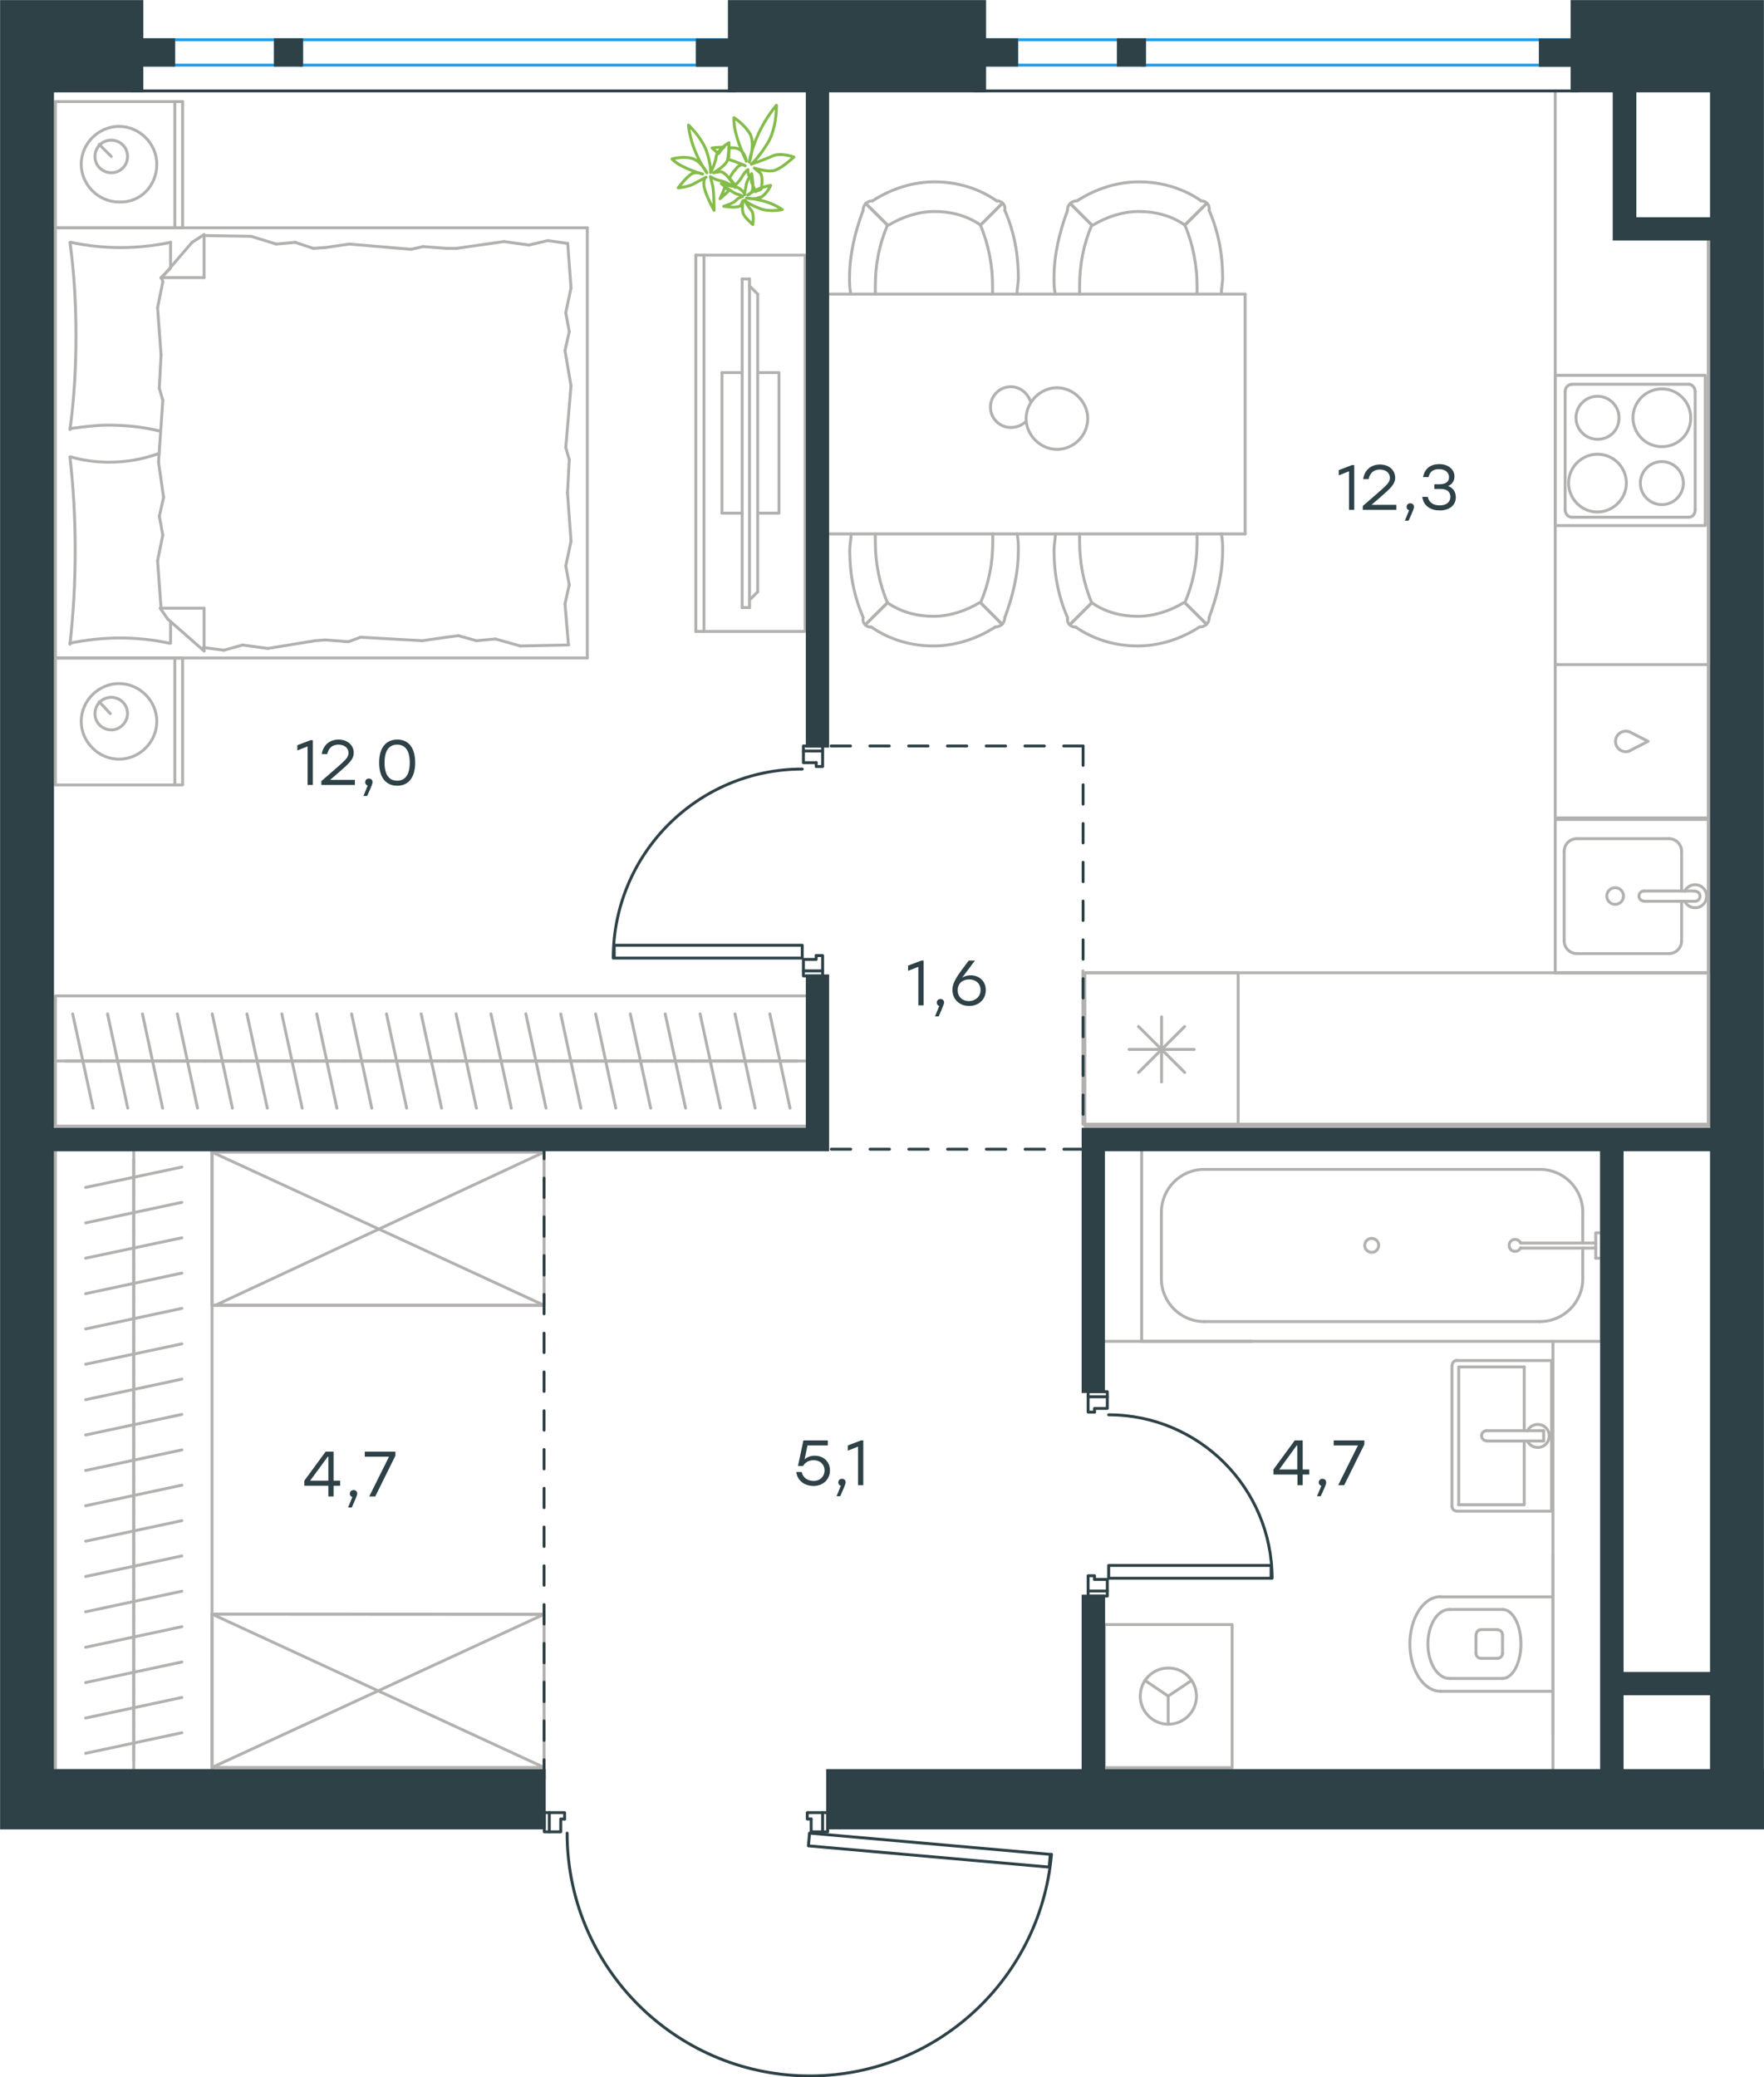<?xml version="1.0" encoding="utf-8"?>
<!-- Generator: Adobe Illustrator 26.5.0, SVG Export Plug-In . SVG Version: 6.00 Build 0)  -->
<svg version="1.1" id="Слой_1" xmlns="http://www.w3.org/2000/svg" xmlns:xlink="http://www.w3.org/1999/xlink" x="0px" y="0px"
	 viewBox="0 0 910.1 1071.5" style="enable-background:new 0 0 910.1 1071.5;" xml:space="preserve">
<style type="text/css">
	.st0{fill:none;stroke:#B2B1B0;stroke-width:1.5;stroke-linecap:round;stroke-linejoin:round;stroke-miterlimit:22.926;}
	.st1{fill:none;stroke:#2D4146;stroke-width:1.5;stroke-linecap:round;stroke-linejoin:round;stroke-miterlimit:22.926;}
	.st2{fill:none;stroke:#2D4146;stroke-width:1.5;stroke-linecap:round;stroke-linejoin:round;stroke-miterlimit:22.925;}
	.st3{fill:none;stroke:#1D9CEB;stroke-width:1.5;stroke-linecap:round;stroke-linejoin:round;stroke-miterlimit:22.926;}
	.st4{fill:none;stroke:#2D4146;stroke-width:1.5;stroke-linecap:round;stroke-linejoin:round;stroke-miterlimit:10;}
	.st5{fill-rule:evenodd;clip-rule:evenodd;fill:#2D4146;stroke:#2D4146;stroke-width:1.5;stroke-miterlimit:10;}
	.st6{enable-background:new    ;}
	.st7{fill:#2D4146;}
	
		.st8{fill:none;stroke:#2D4146;stroke-width:1.5;stroke-linecap:round;stroke-linejoin:round;stroke-miterlimit:22.926;stroke-dasharray:10;}
	.st9{fill:none;stroke:#84BC4A;stroke-width:1.5;stroke-linecap:round;stroke-linejoin:round;stroke-miterlimit:22.926;}
</style>
<line class="st0" x1="611.2" y1="553.2" x2="587.4" y2="529.5"/>
<line class="st0" x1="587.4" y1="553.2" x2="611.2" y2="529.5"/>
<line class="st0" x1="616.1" y1="541.3" x2="582.5" y2="541.3"/>
<line class="st0" x1="599.3" y1="558.1" x2="599.3" y2="524.5"/>
<rect x="559.7" y="501.8" class="st0" width="79.1" height="79"/>
<polyline class="st0" points="559.7,580.9 881.4,580.9 881.4,501.8 559.7,501.8 "/>
<line class="st0" x1="881.4" y1="580.9" x2="881.4" y2="501.8"/>
<polyline class="st0" points="558.7,500.8 558.7,579.9 880.4,579.9 "/>
<line class="st0" x1="881.4" y1="501.8" x2="881.4" y2="124.3"/>
<line class="st0" x1="802.4" y1="501.8" x2="881.4" y2="501.8"/>
<line class="st0" x1="881.4" y1="124.3" x2="881.4" y2="501.8"/>
<line class="st0" x1="867.6" y1="485.3" x2="867.6" y2="464.9"/>
<path class="st0" d="M833.3,466.5c2.4,0,4.3-1.9,4.3-4.3s-1.9-4.3-4.3-4.3c-2.4,0-4.3,1.9-4.3,4.3S831,466.5,833.3,466.5"/>
<path class="st0" d="M848.2,459.6c-1.5,0-2.6,1.2-2.6,2.6c0,1.5,1.2,2.6,2.6,2.6"/>
<line class="st0" x1="874.5" y1="464.9" x2="848.2" y2="464.9"/>
<path class="st0" d="M874.5,464.9c1.5,0,2.6-1.2,2.6-2.6c0-1.5-1.2-2.6-2.6-2.6"/>
<line class="st0" x1="874.5" y1="459.6" x2="848.2" y2="459.6"/>
<path class="st0" d="M869.2,464.9c1.2,2.5,4,3.8,6.7,3.2c2.7-0.6,4.6-3,4.6-5.8s-1.9-5.2-4.6-5.8c-2.7-0.6-5.5,0.7-6.7,3.2"/>
<path class="st0" d="M861,491.9c3.6,0,6.6-2.9,6.6-6.6"/>
<path class="st0" d="M867.6,439.2c0-3.6-2.9-6.6-6.6-6.6"/>
<path class="st0" d="M807,485.3c0,3.6,2.9,6.6,6.6,6.6"/>
<path class="st0" d="M813.6,432.6c-3.6,0-6.6,2.9-6.6,6.6"/>
<line class="st0" x1="861" y1="491.9" x2="813.6" y2="491.9"/>
<line class="st0" x1="807" y1="485.3" x2="807" y2="439.2"/>
<line class="st0" x1="813.6" y1="432.6" x2="861" y2="432.6"/>
<line class="st0" x1="867.6" y1="439.2" x2="867.6" y2="459.6"/>
<rect x="802.4" y="422.7" class="st0" width="79.1" height="79.1"/>
<g>
	<path class="st0" d="M840.9,377.6c-2.2-1-4.8-0.3-6.3,1.6s-1.5,4.6,0,6.5s4.1,2.6,6.3,1.6"/>
	<polyline class="st0" points="840.9,377.6 850.3,382.4 840.9,387.2 	"/>
	<rect x="802.4" y="342.8" class="st0" width="79.1" height="79.1"/>
</g>
<line class="st0" x1="411.4" y1="547.3" x2="393.4" y2="547.3"/>
<line class="st0" x1="397.2" y1="523" x2="407.6" y2="571.6"/>
<line class="st0" x1="393.4" y1="547.3" x2="375.4" y2="547.3"/>
<line class="st0" x1="379.2" y1="523" x2="389.6" y2="571.6"/>
<line class="st0" x1="375.4" y1="547.3" x2="357.4" y2="547.3"/>
<line class="st0" x1="361.2" y1="523" x2="371.7" y2="571.6"/>
<line class="st0" x1="357.4" y1="547.3" x2="339.4" y2="547.3"/>
<line class="st0" x1="343.2" y1="523" x2="353.7" y2="571.6"/>
<line class="st0" x1="339.4" y1="547.3" x2="321.5" y2="547.3"/>
<line class="st0" x1="325.2" y1="523" x2="335.7" y2="571.6"/>
<line class="st0" x1="321.5" y1="547.3" x2="303.5" y2="547.3"/>
<line class="st0" x1="307.3" y1="523" x2="317.7" y2="571.6"/>
<line class="st0" x1="303.5" y1="547.3" x2="285.5" y2="547.3"/>
<line class="st0" x1="289.3" y1="523" x2="299.7" y2="571.6"/>
<line class="st0" x1="285.5" y1="547.3" x2="267.5" y2="547.3"/>
<line class="st0" x1="271.3" y1="523" x2="281.7" y2="571.6"/>
<line class="st0" x1="267.5" y1="547.3" x2="249.6" y2="547.3"/>
<line class="st0" x1="253.3" y1="523" x2="263.8" y2="571.6"/>
<line class="st0" x1="249.6" y1="547.3" x2="231.6" y2="547.3"/>
<line class="st0" x1="235.3" y1="523" x2="245.8" y2="571.6"/>
<line class="st0" x1="231.6" y1="547.3" x2="213.6" y2="547.3"/>
<line class="st0" x1="217.3" y1="523" x2="227.8" y2="571.6"/>
<line class="st0" x1="213.6" y1="547.3" x2="195.6" y2="547.3"/>
<line class="st0" x1="199.4" y1="523" x2="209.8" y2="571.6"/>
<line class="st0" x1="195.6" y1="547.3" x2="177.6" y2="547.3"/>
<line class="st0" x1="181.4" y1="523" x2="191.8" y2="571.6"/>
<line class="st0" x1="177.6" y1="547.3" x2="159.6" y2="547.3"/>
<line class="st0" x1="163.4" y1="523" x2="173.8" y2="571.6"/>
<line class="st0" x1="159.6" y1="547.3" x2="141.6" y2="547.3"/>
<line class="st0" x1="145.4" y1="523" x2="155.9" y2="571.6"/>
<line class="st0" x1="416.5" y1="547.3" x2="28.6" y2="547.3"/>
<line class="st0" x1="141.6" y1="547.3" x2="123.7" y2="547.3"/>
<line class="st0" x1="127.4" y1="523" x2="137.9" y2="571.6"/>
<line class="st0" x1="123.7" y1="547.3" x2="105.7" y2="547.3"/>
<line class="st0" x1="109.5" y1="523" x2="119.9" y2="571.6"/>
<line class="st0" x1="105.7" y1="547.3" x2="87.7" y2="547.3"/>
<line class="st0" x1="91.5" y1="523" x2="101.9" y2="571.6"/>
<line class="st0" x1="87.7" y1="547.3" x2="69.7" y2="547.3"/>
<line class="st0" x1="73.5" y1="523" x2="83.9" y2="571.6"/>
<line class="st0" x1="69.7" y1="547.3" x2="51.7" y2="547.3"/>
<line class="st0" x1="55.5" y1="523" x2="65.9" y2="571.6"/>
<line class="st0" x1="51.7" y1="547.3" x2="33.7" y2="547.3"/>
<line class="st0" x1="37.5" y1="523" x2="48" y2="571.6"/>
<rect x="28.6" y="513.7" class="st0" width="387.9" height="67.2"/>
<polyline class="st0" points="109.4,673.3 280.7,673.3 280.7,594.3 109.4,594.3 "/>
<line class="st0" x1="280.7" y1="673.3" x2="280.7" y2="594.3"/>
<polyline class="st0" points="109.4,594.3 109.4,673.3 280.7,673.3 "/>
<polyline class="st0" points="109.4,832.6 280.7,832.7 280.7,911.7 109.4,911.7 "/>
<line class="st0" x1="280.7" y1="839.1" x2="280.7" y2="918.2"/>
<polyline class="st0" points="109.4,911.7 109.4,832.6 280.7,832.7 "/>
<line class="st0" x1="280.7" y1="594.3" x2="111.1" y2="673.3"/>
<line class="st0" x1="280.7" y1="673.3" x2="109.4" y2="594.3"/>
<line class="st0" x1="280.7" y1="832.7" x2="109.4" y2="911.7"/>
<line class="st0" x1="280.7" y1="911.7" x2="109.4" y2="832.6"/>
<line class="st0" x1="816.6" y1="625.3" x2="816.6" y2="641.2"/>
<path class="st0" d="M784.5,641.1c-0.6-1.3-2.1-2-3.5-1.7s-2.4,1.6-2.4,3c0,1.5,1,2.7,2.4,3s2.9-0.4,3.5-1.7"/>
<line class="st0" x1="823.3" y1="641.2" x2="784.5" y2="641.2"/>
<line class="st0" x1="823.3" y1="643.8" x2="784.5" y2="643.8"/>
<line class="st0" x1="823.3" y1="649" x2="826.2" y2="649"/>
<polyline class="st0" points="823.3,649 823.3,635.9 826.2,635.9 "/>
<path class="st0" d="M711.3,642.4c0-2-1.6-3.6-3.6-3.6s-3.6,1.6-3.6,3.6s1.6,3.6,3.6,3.6C709.6,646.1,711.3,644.4,711.3,642.4"/>
<path class="st0" d="M816.6,625.3c0-12.2-9.9-22.1-22.1-22.1"/>
<path class="st0" d="M794.5,681.7c12.2,0,22.1-9.9,22.1-22.1"/>
<path class="st0" d="M621.3,603.2c-12.2,0-22.1,9.9-22.1,22.1"/>
<path class="st0" d="M599.2,659.6c0,12.2,9.9,22.1,22.1,22.1"/>
<line class="st0" x1="816.6" y1="659.6" x2="816.6" y2="643.8"/>
<line class="st0" x1="794.5" y1="603.2" x2="621.3" y2="603.2"/>
<line class="st0" x1="599.2" y1="625.3" x2="599.2" y2="659.6"/>
<line class="st0" x1="621.3" y1="681.7" x2="794.5" y2="681.7"/>
<line class="st0" x1="826.2" y1="691.9" x2="826.2" y2="593.1"/>
<polyline class="st0" points="589,593.1 589,691.9 826.2,691.9 "/>
<line class="st0" x1="743.2" y1="823.7" x2="801.2" y2="823.7"/>
<path class="st0" d="M764.2,840.6c-1.5,0-2.6,1.2-2.6,2.6"/>
<path class="st0" d="M761.5,852.8c0,1.5,1.2,2.6,2.6,2.6"/>
<path class="st0" d="M775.2,843.3c0-1.5-1.2-2.6-2.6-2.6"/>
<path class="st0" d="M772.6,855.4c1.5,0,2.6-1.2,2.6-2.6"/>
<line class="st0" x1="772.6" y1="840.6" x2="764.2" y2="840.6"/>
<line class="st0" x1="761.5" y1="843.3" x2="761.5" y2="852.8"/>
<line class="st0" x1="764.2" y1="855.4" x2="772.6" y2="855.4"/>
<line class="st0" x1="775.2" y1="852.8" x2="775.2" y2="843.3"/>
<path class="st0" d="M775.2,865.8c5.2,0,9.5-8,9.5-17.8s-4.2-17.8-9.5-17.8"/>
<line class="st0" x1="747.8" y1="830.2" x2="775.2" y2="830.2"/>
<path class="st0" d="M747.8,830.2c-6.1,0-11.1,8-11.1,17.8s5,17.8,11.1,17.8"/>
<line class="st0" x1="747.8" y1="865.8" x2="775.2" y2="865.8"/>
<path class="st0" d="M743.2,823.6c-8.7,0-15.8,10.9-15.8,24.4s7.1,24.4,15.8,24.4"/>
<line class="st0" x1="743.2" y1="872.4" x2="801.2" y2="872.4"/>
<line class="st0" x1="801.2" y1="801.9" x2="801.2" y2="894.2"/>
<g>
	<polyline class="st0" points="614.8,866.8 602.7,874.9 590.7,866.8 	"/>
	<line class="st0" x1="602.7" y1="874.9" x2="602.7" y2="889.4"/>
	<path class="st0" d="M602.8,860.4c-8,0-14.5,6.5-14.5,14.5s6.5,14.5,14.5,14.5s14.5-6.5,14.5-14.5
		C617.2,866.9,610.8,860.4,602.8,860.4"/>
	<rect x="569.8" y="838" class="st0" width="65.9" height="73.8"/>
</g>
<line class="st0" x1="796.4" y1="738" x2="796.4" y2="743.3"/>
<line class="st0" x1="786.4" y1="738" x2="786.4" y2="705.1"/>
<polyline class="st0" points="786.4,743.3 786.4,776.2 752.6,776.2 "/>
<polyline class="st0" points="752.6,776.2 752.6,705.1 786.4,705.1 "/>
<path class="st0" d="M751.8,701.7c-1.5,0-2.6,1.2-2.6,2.6"/>
<path class="st0" d="M749.1,776.9c0,1.5,1.2,2.6,2.6,2.6"/>
<path class="st0" d="M767,738c-1.5,0-2.6,1.2-2.6,2.6c0,1.5,1.2,2.6,2.6,2.6"/>
<line class="st0" x1="796.4" y1="738" x2="767" y2="738"/>
<line class="st0" x1="796.4" y1="743.3" x2="767" y2="743.3"/>
<path class="st0" d="M788,743.3c1.2,2.5,4,3.8,6.7,3.2s4.6-3,4.6-5.8s-1.9-5.2-4.6-5.8c-2.7-0.6-5.5,0.7-6.7,3.2"/>
<line class="st0" x1="800.5" y1="701.8" x2="751.8" y2="701.8"/>
<line class="st0" x1="749.1" y1="704.4" x2="749.1" y2="776.9"/>
<polyline class="st0" points="751.8,779.5 800.5,779.5 800.5,701.8 "/>
<line class="st0" x1="801.2" y1="913.2" x2="801.2" y2="691.9"/>
<line class="st0" x1="645.7" y1="691.9" x2="569.4" y2="691.9"/>
<line class="st0" x1="69" y1="598.1" x2="69" y2="616.4"/>
<line class="st0" x1="44.2" y1="612.5" x2="93.8" y2="602"/>
<line class="st0" x1="69" y1="616.4" x2="69" y2="634.6"/>
<line class="st0" x1="44.2" y1="630.8" x2="93.8" y2="620.2"/>
<line class="st0" x1="69" y1="634.6" x2="69" y2="652.9"/>
<line class="st0" x1="44.2" y1="649" x2="93.8" y2="638.5"/>
<line class="st0" x1="69" y1="652.9" x2="69" y2="671.1"/>
<line class="st0" x1="44.2" y1="667.3" x2="93.8" y2="656.7"/>
<line class="st0" x1="69" y1="671.1" x2="69" y2="689.3"/>
<line class="st0" x1="44.2" y1="685.5" x2="93.8" y2="674.9"/>
<line class="st0" x1="69" y1="689.3" x2="69" y2="707.6"/>
<line class="st0" x1="44.2" y1="703.7" x2="93.8" y2="693.2"/>
<line class="st0" x1="69" y1="707.6" x2="69" y2="725.8"/>
<line class="st0" x1="44.2" y1="722" x2="93.8" y2="711.4"/>
<line class="st0" x1="69" y1="725.8" x2="69" y2="744.1"/>
<line class="st0" x1="44.2" y1="740.2" x2="93.8" y2="729.6"/>
<line class="st0" x1="69" y1="744.1" x2="69" y2="762.3"/>
<line class="st0" x1="44.2" y1="758.5" x2="93.8" y2="747.9"/>
<line class="st0" x1="69" y1="762.3" x2="69" y2="780.5"/>
<line class="st0" x1="44.2" y1="776.7" x2="93.8" y2="766.1"/>
<line class="st0" x1="69" y1="780.5" x2="69" y2="798.8"/>
<line class="st0" x1="44.2" y1="795" x2="93.8" y2="784.4"/>
<line class="st0" x1="69" y1="593.1" x2="69" y2="913.3"/>
<line class="st0" x1="69" y1="798.8" x2="69" y2="817"/>
<line class="st0" x1="44.2" y1="813.2" x2="93.8" y2="802.6"/>
<line class="st0" x1="69" y1="817" x2="69" y2="835.3"/>
<line class="st0" x1="44.2" y1="831.4" x2="93.8" y2="820.8"/>
<line class="st0" x1="69" y1="835.3" x2="69" y2="853.5"/>
<line class="st0" x1="44.2" y1="849.7" x2="93.8" y2="839.1"/>
<line class="st0" x1="69" y1="853.5" x2="69" y2="871.7"/>
<line class="st0" x1="44.2" y1="867.9" x2="93.8" y2="857.3"/>
<line class="st0" x1="69" y1="871.7" x2="69" y2="890"/>
<line class="st0" x1="44.2" y1="886.2" x2="93.8" y2="875.6"/>
<line class="st0" x1="69" y1="890" x2="69" y2="908.2"/>
<line class="st0" x1="44.2" y1="904.4" x2="93.8" y2="893.8"/>
<rect x="28.6" y="593.1" class="st0" width="80.8" height="320.2"/>
<g>
	<line class="st0" x1="28.6" y1="117.5" x2="28.6" y2="52.4"/>
	<line class="st0" x1="94.2" y1="52.4" x2="94.2" y2="117.5"/>
	<line class="st0" x1="94.2" y1="117.5" x2="28.6" y2="117.5"/>
	<line class="st0" x1="28.6" y1="52.4" x2="94.2" y2="52.4"/>
	<line class="st0" x1="57.4" y1="80.7" x2="51.2" y2="74.5"/>
	<line class="st0" x1="90.2" y1="52.4" x2="90.2" y2="117.5"/>
	<path class="st0" d="M80.9,84.7c0-10.6-8.9-19.5-19.5-19.5s-19.5,8.9-19.5,19.5s8.9,19.5,19.5,19.5C72.4,104.7,80.9,95.8,80.9,84.7
		z"/>
	<path class="st0" d="M65.8,80.7c0-4.9-4-8.4-8.4-8.4c-4.9,0-8.4,4-8.4,8.4c0,4.9,4,8.4,8.4,8.4C61.8,89.2,65.8,85.6,65.8,80.7z"/>
	<line class="st0" x1="28.6" y1="339.4" x2="28.6" y2="117.5"/>
	<line class="st0" x1="88" y1="320.6" x2="88" y2="331.8"/>
	<line class="st0" x1="83.1" y1="143.2" x2="105.3" y2="143.2"/>
	<line class="st0" x1="88" y1="138.3" x2="83.1" y2="143.2"/>
	<line class="st0" x1="303" y1="339.4" x2="28.6" y2="339.4"/>
	<line class="st0" x1="105.3" y1="121" x2="105.3" y2="143.2"/>
	<line class="st0" x1="28.6" y1="117.5" x2="303" y2="117.5"/>
	<line class="st0" x1="105.3" y1="335.8" x2="86.6" y2="319.4"/>
	<line class="st0" x1="86.6" y1="319.4" x2="82.6" y2="313.7"/>
	<line class="st0" x1="88" y1="125" x2="88" y2="137.9"/>
	<line class="st0" x1="83.1" y1="313.7" x2="105.3" y2="313.7"/>
	<line class="st0" x1="83.1" y1="143.6" x2="99.1" y2="125"/>
	<line class="st0" x1="99.1" y1="125" x2="105.3" y2="121"/>
	<line class="st0" x1="105.3" y1="335.8" x2="105.3" y2="313.7"/>
	<line class="st0" x1="293.7" y1="237.1" x2="292.8" y2="254.3"/>
	<line class="st0" x1="291.5" y1="180.8" x2="294.6" y2="199"/>
	<line class="st0" x1="291.9" y1="161.3" x2="293.7" y2="171.1"/>
	<line class="st0" x1="293.7" y1="171.1" x2="291.5" y2="180.8"/>
	<line class="st0" x1="291.9" y1="230.9" x2="293.7" y2="237.1"/>
	<line class="st0" x1="294.6" y1="199" x2="291.9" y2="230.9"/>
	<line class="st0" x1="292.9" y1="125.5" x2="294.6" y2="148.5"/>
	<line class="st0" x1="294.6" y1="148.5" x2="291.9" y2="161.3"/>
	<line class="st0" x1="291.5" y1="311.5" x2="293.3" y2="332.7"/>
	<line class="st0" x1="291.9" y1="292" x2="293.7" y2="301.7"/>
	<line class="st0" x1="293.7" y1="301.7" x2="291.5" y2="311.5"/>
	<line class="st0" x1="292.8" y1="254.3" x2="294.6" y2="279.1"/>
	<line class="st0" x1="294.6" y1="279.1" x2="291.9" y2="292"/>
	<line class="st0" x1="303" y1="339.4" x2="303" y2="117.5"/>
	<path class="st0" d="M36.1,235.7c1.8,15.9,2.7,31.9,2.7,48.3c0,15.9-0.9,32.3-2.7,48.3"/>
	<path class="st0" d="M82.1,233.9c-8.9,3.1-16.7,4.5-26,4.5c-6.7,0-13.3-0.9-19.5-2.7"/>
	<path class="st0" d="M36.1,331.8c8.4-1.8,17.3-2.7,25.7-2.7c8.9,0,17.3,0.9,25.7,2.7"/>
	<path class="st0" d="M36.1,221.1c6.7-0.9,13.3-1.8,19.5-1.8c9.3,0,18.2,0.9,27,3.1"/>
	<line class="st0" x1="161.6" y1="128.1" x2="167.8" y2="127.7"/>
	<line class="st0" x1="142.5" y1="125.9" x2="152.3" y2="125"/>
	<line class="st0" x1="152.3" y1="125" x2="161.6" y2="128.1"/>
	<line class="st0" x1="105.3" y1="121.5" x2="129.6" y2="121.9"/>
	<line class="st0" x1="129.6" y1="121.9" x2="142.5" y2="125.9"/>
	<line class="st0" x1="218.3" y1="127.2" x2="230.3" y2="128.1"/>
	<line class="st0" x1="167.8" y1="127.7" x2="180.2" y2="125.9"/>
	<line class="st0" x1="212.1" y1="128.6" x2="218.3" y2="127.2"/>
	<line class="st0" x1="180.2" y1="125.9" x2="212.1" y2="128.6"/>
	<line class="st0" x1="230.3" y1="128.1" x2="235.6" y2="128.1"/>
	<line class="st0" x1="272.9" y1="126.4" x2="282.6" y2="124.1"/>
	<line class="st0" x1="282.6" y1="124.1" x2="292.4" y2="125.5"/>
	<line class="st0" x1="235.6" y1="128.1" x2="260" y2="124.6"/>
	<line class="st0" x1="260" y1="124.6" x2="272.9" y2="126.4"/>
	<line class="st0" x1="236.5" y1="327.9" x2="230.3" y2="328.7"/>
	<line class="st0" x1="255.6" y1="329.6" x2="245.8" y2="330.5"/>
	<line class="st0" x1="245.8" y1="330.5" x2="236.5" y2="327.9"/>
	<line class="st0" x1="293.3" y1="332.7" x2="268.4" y2="333.2"/>
	<line class="st0" x1="268.4" y1="333.2" x2="255.6" y2="329.6"/>
	<line class="st0" x1="179.8" y1="331" x2="167.8" y2="330.1"/>
	<line class="st0" x1="230.3" y1="328.7" x2="217.9" y2="330.5"/>
	<line class="st0" x1="186" y1="328.7" x2="179.8" y2="331"/>
	<line class="st0" x1="217.9" y1="330.5" x2="186" y2="328.7"/>
	<line class="st0" x1="167.8" y1="330.1" x2="162.5" y2="330.5"/>
	<line class="st0" x1="105.7" y1="334.1" x2="104.8" y2="334.1"/>
	<line class="st0" x1="125.2" y1="332.7" x2="115.5" y2="335.4"/>
	<line class="st0" x1="115.5" y1="335.4" x2="105.7" y2="334.1"/>
	<line class="st0" x1="162.5" y1="330.5" x2="138.1" y2="334.5"/>
	<line class="st0" x1="138.1" y1="334.5" x2="125.2" y2="332.7"/>
	<path class="st0" d="M36.1,125c2.2,15.9,3.1,31.9,3.1,48.3c0,15.9-0.9,32.3-3.1,48.3"/>
	<path class="st0" d="M88,125c-8.4,1.8-17.3,2.7-25.7,2.7c-8.9,0-17.3-0.9-25.7-2.7"/>
	<line class="st0" x1="82.2" y1="200.3" x2="83.1" y2="183"/>
	<line class="st0" x1="84.4" y1="256.6" x2="81.8" y2="238.4"/>
	<line class="st0" x1="84" y1="276" x2="82.2" y2="266.3"/>
	<line class="st0" x1="82.2" y1="266.3" x2="84.4" y2="256.6"/>
	<line class="st0" x1="84" y1="206.5" x2="82.2" y2="200.3"/>
	<line class="st0" x1="81.8" y1="238.4" x2="84" y2="206.5"/>
	<line class="st0" x1="83.1" y1="313.7" x2="81.3" y2="289.3"/>
	<line class="st0" x1="81.3" y1="289.3" x2="84" y2="276"/>
	<line class="st0" x1="84" y1="145.4" x2="83.5" y2="143.2"/>
	<line class="st0" x1="83.1" y1="183" x2="81.3" y2="158.7"/>
	<line class="st0" x1="81.3" y1="158.7" x2="84" y2="145.4"/>
	<line class="st0" x1="28.6" y1="404.9" x2="28.6" y2="339.4"/>
	<line class="st0" x1="94.2" y1="339.4" x2="94.2" y2="404.9"/>
	<line class="st0" x1="93.7" y1="404.9" x2="28.6" y2="404.9"/>
	<line class="st0" x1="28.6" y1="339.4" x2="93.7" y2="339.4"/>
	<line class="st0" x1="56.9" y1="368.1" x2="51.2" y2="362"/>
	<line class="st0" x1="90.2" y1="339.4" x2="90.2" y2="404.9"/>
	<path class="st0" d="M80.9,372.1c0-10.6-8.9-19.5-19.5-19.5s-19.5,8.9-19.5,19.5s8.9,19.5,19.5,19.5S80.9,382.8,80.9,372.1z"/>
	<path class="st0" d="M65.8,368.1c0-4.9-4-8.4-8.4-8.4c-4.9,0-8.4,4-8.4,8.4c0,4.9,4,8.4,8.4,8.4C61.8,376.6,65.8,372.6,65.8,368.1z
		"/>
</g>
<g>
	<g>
		<line class="st0" x1="363.2" y1="131.6" x2="363.2" y2="325.7"/>
		<polyline class="st0" points="359,325.7 415.4,325.7 415.4,131.6 359,131.6 		"/>
		<line class="st0" x1="359" y1="131.6" x2="359" y2="325.7"/>
	</g>
	<g>
		<polyline class="st0" points="390.9,264.7 401.9,264.7 401.9,192.2 390.9,192.2 		"/>
		<line class="st0" x1="382.9" y1="192.2" x2="372.5" y2="192.2"/>
		<line class="st0" x1="372.5" y1="192.2" x2="372.5" y2="264.7"/>
		<line class="st0" x1="372.5" y1="264.7" x2="382.9" y2="264.7"/>
		<line class="st0" x1="382.9" y1="143.9" x2="386.7" y2="143.9"/>
		<line class="st0" x1="390.9" y1="305.3" x2="386.7" y2="309.5"/>
		<line class="st0" x1="386.7" y1="147.5" x2="390.9" y2="151.7"/>
		<line class="st0" x1="386.7" y1="313.4" x2="386.7" y2="143.9"/>
		<line class="st0" x1="382.9" y1="143.9" x2="382.9" y2="313.4"/>
		<line class="st0" x1="382.9" y1="313.4" x2="386.7" y2="313.4"/>
		<line class="st0" x1="390.9" y1="151.7" x2="390.9" y2="305.3"/>
	</g>
</g>
<g>
	<line class="st0" x1="426.8" y1="151.7" x2="642.4" y2="151.7"/>
	<line class="st0" x1="642.4" y1="275.4" x2="426.8" y2="275.4"/>
	<g>
		<line class="st0" x1="642.4" y1="151.7" x2="642.4" y2="275.4"/>
		<line class="st0" x1="426.8" y1="275.4" x2="426.8" y2="151.7"/>
		<path class="st0" d="M561.2,215.9c0-8.6-7.4-15.9-15.9-15.9s-15.9,7.4-15.9,15.9c0,8.6,7.4,15.9,15.9,15.9
			C554.2,231.8,561.2,224.4,561.2,215.9z"/>
		<path class="st0" d="M529.3,217.4c-1.9,1.9-4.7,3.1-7.8,3.1c-5.8,0-10.5-4.7-10.5-10.5s4.7-10.5,10.5-10.5c4.7,0,8.5,3.1,10.1,7.4
			"/>
	</g>
	<g>
		<path class="st0" d="M563.3,310.9c7,4.9,15.3,7,23.7,7s16.7-2.8,23.7-7"/>
		<path class="st0" d="M544.5,275.4c0,2.8-0.7,5.6-0.7,8.4c0,11.8,2.1,23.7,7,34.8"/>
		<path class="st0" d="M623.8,318.6c4.2-11.1,7-23,7-34.8c0-2.8,0-5.6-0.7-8.4"/>
		<path class="st0" d="M557,275.4c0,1.4,0,2.8,0,4.2c0,10.5,2.1,21.6,6.3,31.4"/>
		<path class="st0" d="M611.3,310.9c4.2-9.8,6.3-20.2,6.3-31.4c0-1.4,0-2.8,0-4.2"/>
		<path class="st0" d="M554.9,323.4c9,6.3,20.2,9.8,32,9.8c11.1,0,22.3-3.5,32-9.8"/>
		<line class="st0" x1="563.3" y1="310.9" x2="552.2" y2="322"/>
		<line class="st0" x1="611.3" y1="310.9" x2="622.5" y2="322"/>
		<line class="st0" x1="563.3" y1="310.9" x2="552.2" y2="322"/>
		<line class="st0" x1="611.3" y1="310.9" x2="622.5" y2="322"/>
		<path class="st0" d="M619,323.4c2.8,0,4.9-2.1,4.9-4.9"/>
		<path class="st0" d="M550.8,318.6c-0.5,2.8,1.4,4.9,4.2,4.9"/>
		<path class="st0" d="M457.9,310.9c7,4.9,15.3,7,23.7,7c8.4,0,16.7-2.8,23.7-7"/>
		<path class="st0" d="M439.1,275.4c0,2.8-0.7,5.6-0.7,8.4c0,11.8,2.1,23.7,7,34.8"/>
		<path class="st0" d="M518.4,318.6c4.2-11.1,7-23,7-34.8c0-2.8,0-5.6-0.7-8.4"/>
		<path class="st0" d="M451.6,275.4c0,1.4,0,2.8,0,4.2c0,10.5,2.1,21.6,6.3,31.4"/>
		<path class="st0" d="M505.9,310.9c4.2-9.8,6.3-20.2,6.3-31.4c0-1.4,0-2.8,0-4.2"/>
		<path class="st0" d="M449.5,323.4c9,6.3,20.2,9.8,32,9.8c11.1,0,22.3-3.5,32-9.8"/>
		<line class="st0" x1="457.9" y1="310.9" x2="446.7" y2="322"/>
		<line class="st0" x1="505.9" y1="310.9" x2="517" y2="322"/>
		<line class="st0" x1="457.9" y1="310.9" x2="446.7" y2="322"/>
		<line class="st0" x1="505.9" y1="310.9" x2="517" y2="322"/>
		<path class="st0" d="M513.5,323.4c2.8,0,4.9-2.1,4.9-4.9"/>
		<path class="st0" d="M445.3,318.6c-0.5,2.8,1.4,4.9,4.2,4.9"/>
	</g>
	<g>
		<path class="st0" d="M505.9,116.1c-7-4.9-15.3-7-23.7-7c-8.4,0-16.7,2.8-23.7,7"/>
		<path class="st0" d="M524.7,151.7c0-2.8,0.7-5.6,0.7-8.4c0-11.8-2.1-23.7-7-34.8"/>
		<path class="st0" d="M445.3,108.5c-4.2,11.1-7,23-7,34.8c0,2.8,0,5.6,0.7,8.4"/>
		<path class="st0" d="M512.1,151.7c0-1.4,0-2.8,0-4.2c0-10.5-2.1-21.6-6.3-31.4"/>
		<path class="st0" d="M457.9,116.1c-4.2,9.8-6.3,20.2-6.3,31.4c0,1.4,0,2.8,0,4.2"/>
		<path class="st0" d="M514.2,103.6c-9-6.3-20.2-9.8-32-9.8c-11.1,0-22.3,3.5-32,9.8"/>
		<line class="st0" x1="505.9" y1="116.1" x2="517" y2="105"/>
		<line class="st0" x1="457.9" y1="116.1" x2="446.7" y2="105"/>
		<line class="st0" x1="505.9" y1="116.1" x2="517" y2="105"/>
		<line class="st0" x1="457.9" y1="116.1" x2="446.7" y2="105"/>
		<path class="st0" d="M450.2,103.6c-2.8,0-4.9,2.1-4.9,4.9"/>
		<path class="st0" d="M518.4,108.5c0.5-2.8-1.4-4.9-4.2-4.9"/>
		<path class="st0" d="M611.3,116.1c-7-4.9-15.3-7-23.7-7s-16.7,2.8-23.7,7"/>
		<path class="st0" d="M630.1,151.7c0-2.8,0.7-5.6,0.7-8.4c0-11.8-2.1-23.7-7-34.8"/>
		<path class="st0" d="M550.8,108.5c-4.2,11.1-7,23-7,34.8c0,2.8,0,5.6,0.7,8.4"/>
		<path class="st0" d="M617.6,151.7c0-1.4,0-2.8,0-4.2c0-10.5-2.1-21.6-6.3-31.4"/>
		<path class="st0" d="M563.3,116.1c-4.2,9.8-6.3,20.2-6.3,31.4c0,1.4,0,2.8,0,4.2"/>
		<path class="st0" d="M619.7,103.6c-9-6.3-20.2-9.8-32-9.8c-11.1,0-22.3,3.5-32,9.8"/>
		<line class="st0" x1="611.3" y1="116.1" x2="622.5" y2="105"/>
		<line class="st0" x1="563.3" y1="116.1" x2="552.2" y2="105"/>
		<line class="st0" x1="611.3" y1="116.1" x2="622.5" y2="105"/>
		<line class="st0" x1="563.3" y1="116.1" x2="552.2" y2="105"/>
		<path class="st0" d="M555.6,103.6c-2.8,0-4.9,2.1-4.9,4.9"/>
		<path class="st0" d="M623.8,108.5c0.5-2.8-1.4-4.9-4.2-4.9"/>
	</g>
</g>
<g>
	<path class="st0" d="M835.3,215.5c0-6.1-5-11.1-11.1-11.1s-11.1,5-11.1,11.1s5,11.1,11.1,11.1C830.4,226.6,835.3,222,835.3,215.5z"
		/>
	<path class="st0" d="M839.1,249.2c0-8-6.5-14.9-14.9-14.9c-8,0-14.9,6.5-14.9,14.9c0,8,6.5,14.9,14.9,14.9
		C832.3,264.1,839.1,257.2,839.1,249.2z"/>
	<path class="st0" d="M868.5,249.2c0-6.1-5-11.1-11.1-11.1s-11.1,5-11.1,11.1s5,11.1,11.1,11.1S868.5,255.3,868.5,249.2z"/>
	<path class="st0" d="M872.3,215.5c0-8-6.5-14.9-14.9-14.9c-8,0-14.9,6.5-14.9,14.9c0,8,6.5,14.9,14.9,14.9S872.3,223.9,872.3,215.5
		z"/>
	<line class="st0" x1="807.5" y1="263" x2="807.5" y2="202.1"/>
	<line class="st0" x1="871.2" y1="266.8" x2="810.9" y2="266.8"/>
	<line class="st0" x1="874.6" y1="202.1" x2="874.6" y2="263"/>
	<line class="st0" x1="810.9" y1="198.2" x2="871.2" y2="198.2"/>
	<path class="st0" d="M874.6,263L874.6,263c0,2.3-1.5,3.8-3.4,3.8"/>
	<path class="st0" d="M807.5,202.1L807.5,202.1c0-2.3,1.5-3.8,3.4-3.8"/>
	<path class="st0" d="M810.9,266.8L810.9,266.8c-1.9,0-3.4-1.9-3.4-3.8"/>
	<path class="st0" d="M871.2,198.2L871.2,198.2c1.9,0,3.4,1.9,3.4,3.8"/>
	<rect x="802.4" y="193.6" class="st0" width="77.4" height="77.5"/>
</g>
<line class="st0" x1="802.4" y1="342.8" x2="802.4" y2="46.9"/>
<rect x="424.4" y="935" class="st1" width="2.6" height="9.9"/>
<rect x="280.8" y="935" class="st1" width="2.6" height="9.9"/>
<path class="st1" d="M292.6,945.6c0,67,52.8,122.1,119.7,125.1c67,2.9,124.3-47.4,130.2-114.2"/>
<rect x="476.3" y="892" transform="matrix(8.789229e-02 -0.996 0.996 8.789229e-02 -513.212 1348.137)" class="st2" width="6.6" height="124.7"/>
<polyline class="st1" points="283.4,935 291.3,935 291.3,938.3 "/>
<polyline class="st1" points="291.3,938.3 289.3,938.3 289.3,944.9 283.4,944.9 "/>
<polyline class="st1" points="424.4,944.9 418.5,944.9 418.5,938.3 "/>
<polyline class="st1" points="418.5,938.3 416.5,938.3 416.5,935 424.4,935 "/>
<rect x="561.4" y="820.7" class="st1" width="9.9" height="2.6"/>
<rect x="561.4" y="717.9" class="st1" width="9.9" height="2.6"/>
<path class="st1" d="M656.3,814.1c0-46.6-37.8-84.3-84.3-84.3"/>
<rect x="572" y="807.5" class="st1" width="83.8" height="6.6"/>
<polyline class="st1" points="564.7,728.4 564.7,726.5 571.3,726.5 571.3,720.5 "/>
<polyline class="st1" points="561.4,720.5 561.4,728.4 564.7,728.4 "/>
<polyline class="st1" points="564.7,814.7 564.7,812.8 561.4,812.8 561.4,820.7 "/>
<polyline class="st1" points="571.3,820.7 571.3,814.7 564.7,814.7 "/>
<rect x="414.5" y="384.8" class="st1" width="9.9" height="2.6"/>
<rect x="414.5" y="500.8" class="st1" width="9.9" height="2.6"/>
<path class="st1" d="M413.9,396.7c-53.9,0-97.5,43.7-97.5,97.5"/>
<rect x="316.9" y="487.6" class="st1" width="97" height="6.6"/>
<polyline class="st1" points="421.1,393.4 421.1,395.4 424.4,395.4 424.4,387.5 "/>
<polyline class="st1" points="414.5,387.5 414.5,393.4 421.1,393.4 "/>
<polyline class="st1" points="421.1,492.9 421.1,494.9 414.5,494.9 414.5,500.8 "/>
<polyline class="st1" points="424.4,500.8 424.4,492.9 421.1,492.9 "/>
<rect x="507.2" y="20.5" class="st3" width="17.4" height="13.1"/>
<rect x="577" y="20.5" class="st3" width="13.5" height="13.1"/>
<rect x="794.7" y="20.5" class="st3" width="17.1" height="13.1"/>
<line class="st3" x1="794.7" y1="20.5" x2="590.5" y2="20.5"/>
<line class="st3" x1="794.7" y1="33.6" x2="589.2" y2="33.6"/>
<line class="st3" x1="577" y1="20.5" x2="524.6" y2="20.5"/>
<line class="st3" x1="524.6" y1="33.6" x2="577" y2="33.6"/>
<line class="st4" x1="814.2" y1="46.9" x2="502.7" y2="46.9"/>
<rect x="72.2" y="20.5" class="st3" width="17.4" height="13.1"/>
<rect x="142.1" y="20.5" class="st3" width="13.5" height="13.1"/>
<rect x="359.8" y="20.5" class="st3" width="17.2" height="13.1"/>
<line class="st3" x1="359.8" y1="20.5" x2="155.6" y2="20.5"/>
<line class="st3" x1="359.8" y1="33.6" x2="154.2" y2="33.6"/>
<line class="st3" x1="142.1" y1="20.5" x2="89.6" y2="20.5"/>
<line class="st3" x1="89.6" y1="33.6" x2="142.1" y2="33.6"/>
<line class="st4" x1="379.2" y1="46.9" x2="67.8" y2="46.9"/>
<polygon class="st5" points="569.4,823.3 561.4,823.3 558.8,823.3 558.8,913.2 561.4,913.2 569.4,913.2 "/>
<path class="st5" d="M376.3,46.9h40.2v338H427v-338h81V33.6h16.5V20.5H508V7.3V0.8H397.5h-21.2v6.6v13.2h-16.5v13.1h16.5V46.9z
	 M507.2,20.5L507.2,20.5H377l0,0H507.2z"/>
<rect x="577" y="20.5" class="st5" width="13.5" height="13.1"/>
<rect x="142.1" y="20.5" class="st5" width="13.5" height="13.1"/>
<g class="st6">
	<path class="st7" d="M428.2,758.5c0,4.7-3.7,8-8.4,8c-4.4,0-8.3-2.4-9-7.2h2.8c0.7,3,3.1,4.6,6.2,4.6c3.3,0,5.6-2.3,5.6-5.4
		c0-3.2-2.4-5.3-5.6-5.3c-2.6,0-4.4,1.2-5.5,3h-2.6l2.8-13.2h12.6v2.6h-10.5l-1.5,7.2c1.3-1.2,3-1.9,5.3-1.9
		C424.7,750.9,428.2,753.8,428.2,758.5z"/>
	<path class="st7" d="M433.5,771.8h-1.9l2.2-5.4c-0.8-0.2-1.3-0.9-1.3-1.7c0-1.1,0.8-1.9,1.9-1.9c0.8,0,1.9,0.4,1.9,1.9
		C436.2,765.3,436.1,766,433.5,771.8z"/>
	<path class="st7" d="M445.4,743v23.1h-2.7v-19.9l-5.3,2.1v-2.7l6.8-2.6H445.4z"/>
</g>
<g class="st6">
	<path class="st7" d="M698.7,239.9V263H696v-19.9l-5.3,2.1v-2.7l6.8-2.6H698.7z"/>
	<path class="st7" d="M720.4,263h-17.3v-2l6.7-5.8c5.6-4.9,7.3-6.3,7.3-8.7c0-2.5-2-4.3-5.2-4.3c-3.3,0-5.1,1.9-5.8,4.9h-2.8
		c0.7-4.6,4-7.5,8.7-7.5c4.7,0,7.8,3,7.8,6.8c0,3.4-2.4,5.5-7.8,10.2l-4.4,3.8h12.8V263z"/>
	<path class="st7" d="M726.7,268.6h-1.9l2.2-5.4c-0.8-0.2-1.3-0.9-1.3-1.7c0-1.1,0.8-1.9,1.9-1.9c0.8,0,1.9,0.4,1.9,1.9
		C729.5,262.1,729.4,262.8,726.7,268.6z"/>
	<path class="st7" d="M751.1,256.5c0,4.2-3.4,6.8-8.3,6.8c-4.5,0-8.4-2.2-9-7h2.8c0.7,3.1,3.2,4.4,6.2,4.4c3.4,0,5.5-1.7,5.5-4.4
		c0-2.3-1.4-4.1-5.1-4.1H740v-2.4h2.4c3.5,0,5.2-1.3,5.2-3.6c0-2.6-2.1-4.2-5.1-4.2c-2.8,0-4.7,1-5.5,4.1h-2.8
		c0.9-4.7,4.2-6.7,8.4-6.7c4.4,0,7.8,2.6,7.8,6.4c0,2.2-1.2,4.1-3.3,4.9C749.6,251.6,751.1,253.7,751.1,256.5z"/>
</g>
<g class="st6">
	<path class="st7" d="M161.4,381.8v23.1h-2.7V385l-5.3,2.1v-2.7l6.8-2.6H161.4z"/>
	<path class="st7" d="M183.1,404.9h-17.3v-2l6.7-5.8c5.6-4.9,7.3-6.3,7.3-8.7c0-2.5-2-4.3-5.2-4.3c-3.3,0-5.1,1.9-5.8,4.9H166
		c0.7-4.6,4-7.5,8.7-7.5c4.7,0,7.8,3,7.8,6.8c0,3.4-2.4,5.5-7.8,10.2l-4.4,3.8h12.8V404.9z"/>
	<path class="st7" d="M189.4,410.6h-1.9l2.2-5.4c-0.8-0.2-1.3-0.9-1.3-1.7c0-1.1,0.8-1.9,1.9-1.9c0.8,0,1.9,0.4,1.9,1.9
		C192.2,404,192.1,404.8,189.4,410.6z"/>
	<path class="st7" d="M214.2,393.4c0,7.6-3.4,11.9-9.3,11.9c-5.8,0-9.3-4.3-9.3-11.9s3.5-11.9,9.3-11.9
		C210.8,381.4,214.2,385.8,214.2,393.4z M211.4,393.4c0-6.6-2.6-9.3-6.5-9.3s-6.5,2.7-6.5,9.3s2.6,9.3,6.5,9.3
		S211.4,400,211.4,393.4z"/>
</g>
<g class="st6">
	<path class="st7" d="M476.5,495.5v23.1h-2.7v-19.9l-5.3,2.1v-2.7l6.8-2.6H476.5z"/>
	<path class="st7" d="M484.3,524.3h-1.9l2.2-5.4c-0.8-0.2-1.3-0.9-1.3-1.7c0-1.1,0.8-1.9,1.9-1.9c0.8,0,1.9,0.4,1.9,1.9
		C487,517.7,486.9,518.4,484.3,524.3z"/>
	<path class="st7" d="M508.6,510.7c0,5-3.8,8.2-8.6,8.2c-4.7,0-8.6-3.1-8.6-8.3c0-4,2.4-7.2,8.4-15.1h3.2l-6.6,8.8
		c1.2-0.7,2.6-1.2,4.3-1.2C504.8,503,508.6,505.8,508.6,510.7z M505.9,510.7c0-3.5-2.6-5.5-5.9-5.5c-3.4,0-5.9,2.1-5.9,5.6
		s2.6,5.6,5.8,5.6C503.3,516.3,505.9,514.1,505.9,510.7z"/>
</g>
<g class="st6">
	<path class="st7" d="M675.5,760.6h-3.4v5.5h-2.7v-5.5h-12.4V758l11-15h4.1v15h3.4V760.6z M669.3,758v-12.4H669L660,758L669.3,758z"
		/>
	<path class="st7" d="M681.4,771.8h-1.9l2.2-5.4c-0.8-0.2-1.3-0.9-1.3-1.7c0-1.1,0.8-1.9,1.9-1.9c0.8,0,1.9,0.4,1.9,1.9
		C684.2,765.3,684.1,766,681.4,771.8z"/>
	<path class="st7" d="M703.9,743v2.1l-10.4,21h-3.1l10.2-20.5h-12.5V743H703.9z"/>
</g>
<g class="st6">
	<path class="st7" d="M175.5,766.4h-3.4v5.5h-2.7v-5.5H157v-2.6l11-15h4.1v15h3.4V766.4z M169.4,763.8v-12.4h-0.3l-9.1,12.4
		L169.4,763.8z"/>
	<path class="st7" d="M181.5,777.6h-1.9l2.2-5.4c-0.8-0.2-1.3-0.9-1.3-1.7c0-1.1,0.8-1.9,1.9-1.9c0.8,0,1.9,0.4,1.9,1.9
		C184.2,771.1,184.1,771.8,181.5,777.6z"/>
	<path class="st7" d="M204,748.8v2.1l-10.4,21h-3.1l10.2-20.5h-12.5v-2.6H204z"/>
</g>
<polygon class="st5" points="416.5,503.4 416.5,582.5 27.1,582.5 27.1,392.8 27.1,46.9 73.2,46.9 73.2,33.6 89.6,33.6 89.6,20.5 
	73.2,20.5 73.2,7.4 73.2,0.8 0.8,0.8 0.8,46.9 0.8,392.8 0.8,582.5 0.8,593.1 0.8,632.6 0.8,643.2 0.8,913.3 0.8,942.9 280.8,942.9 
	280.8,942.3 280.8,939.6 280.8,913.3 79.8,913.3 27.1,913.3 27.1,593.1 427,593.1 427,582.5 427,503.4 "/>
<path class="st5" d="M909.3,913.3v-39.5v-10.5V579.9v-10.5V46.9V0.8h-98.2v6.6v13.2h-16.4v13.1h16.4v13.2h21.7v76.4h10.5H883v459.2
	h-56.7H558.8V593v124.8h10.5V593.1h257v320.2H645.8H487.7H427v26.3v2.6v0.7h31h451.4v-29.6H909.3z M883,112.8h-39.5V46.9H883V112.8z
	 M487.7,939.6v-1.1l0.1,1.1H487.7z M883,913.3h-46.1v-39.6H883V913.3z M883,863.2h-46.1V593.1H883V863.2z"/>
<line class="st8" x1="558.8" y1="384.8" x2="422.6" y2="384.8"/>
<line class="st8" x1="558.8" y1="384.8" x2="558.8" y2="582.5"/>
<line class="st8" x1="558.9" y1="592.8" x2="422.7" y2="592.8"/>
<line class="st8" x1="280.7" y1="587.7" x2="280.7" y2="918.2"/>
<g>
	<path class="st9" d="M387.6,84.7c0,0,3.7-3.1,8.6-11.1c4.7-8,4.4-19.3,4.4-19.3s-5.2,5.8-9.3,14.7c-4,8.8-4.7,14.6-4.7,14.6
		s3.1-8.8,0.5-14.3c-2.9-5.1-8.4-8.6-8.4-8.6s-0.4,3.5,1.3,9.3c1.5,5.8,5.1,13.2,5.1,13.2s-0.8-5.2-4.4-6.5
		c-0.8-0.4-2.7-0.5-4.3-0.5c-0.4,1.5-0.4,4-0.5,5.8c0.4,0.4,0.5,0.4,0.5,0.4c3.7,1.1,8.1,3.1,8.1,3.1s-2.1-2.1-5.2,2.1
		c-0.8,0.8-2.1,2.7-2.9,4.3c0.8,1.1,2.4,2.9,2.9,3.7c1.5-1.5,3.1-3.4,3.5-4.4c2.1-3.4,3.1-3.7,3.1-3.7s-0.4,1.5,0.8,3.7
		c0.5-0.5,0.5-0.8,0.5-0.8s0.4,1.3,0.5,3.4c0.5,1.3,1.3,3.1,2.1,5.1c0.5-0.5,1.3-0.5,2.6-1.1l0.4-0.4c0.5-3.4,0.5-7-0.5-8.1
		l-3.1-2.6c0,0,8.1,2.7,11.4,0.8c3.4-1.3,9-6.5,9-6.5s-7.2-2.6-11.3-0.4C393.8,82.6,387.6,84.7,387.6,84.7z M373.6,75.9
		c-3.1,0-6.2,0.4-6.2,0.4s1.3,1.3,3.4,2.9C371.7,77.7,372.5,76.7,373.6,75.9z M374.7,94.5c-0.4,0.4-0.4,0.5-0.5,0.8
		c0.8,0.4,2.6,0.5,3.5,0.8l0.4-0.4C377.4,95.7,376.2,95,374.7,94.5z M373.9,96.7c-1.1,3.1-2.4,5.8-2.4,5.8s2.4-2.1,4.4-4
		C375.6,97.7,374.6,97.2,373.9,96.7z M390.9,102.1c0,0.4,0.4,0.5,0.4,0.5h0.4c0-0.4,0.4-0.5,0.4-0.8
		C391.1,102.1,391.1,102.1,390.9,102.1z"/>
	<path class="st9" d="M366.6,89c0,0,0.4-3.7-2.1-11.1c-2.6-7.2-9.3-13.4-9.3-13.4s0.5,6.7,3.7,14.1c3.1,7.2,5.8,10.5,5.8,10.5
		s-3.1-6.4-8.1-7.5c-4.7-1.1-9.9,0.4-9.9,0.4s2.1,2.4,6.5,4.3c4.4,2.2,9.3,3.5,9.3,3.5s-2.6-1.3-5.1-0.4c-2.9,1.3-7.5,7.5-7.5,7.5
		s5.8-0.5,8.6-2.4c2.9-1.5,5.8-3.1,5.8-3.1s-1.5,0.4-1.1,4.4c0.5,4.3,5.2,12.7,5.2,12.7s0-10-0.8-13.1c-0.8-2.9-1.1-4.3-1.1-4.3
		s2.1,1.5,5.1,2.1c2.6,0.4,5.2,2.4,7.2,3.1c0.4,0.4,0.5,0.4,0.5,0.4c-0.8-1.5-5.2-8.8-8.1-8.1l-3.1,0.5c0,0,6.4-3.5,7.2-6.5
		c0.8-2.9,0.8-9,0.8-9s-5.2,3.1-6.5,6.7C369.1,84.4,366.6,89,366.6,89z"/>
	<path class="st9" d="M384.2,103.3c0,0,2.1,2.1,7.2,4c5.2,2.4,12.2,0.8,12.2,0.8s-4-2.9-9.7-4.4c-5.8-1.5-8.8-1.5-8.8-1.5
		s5.1,1.1,8.1-0.8c3.1-2.4,4.4-5.8,4.4-5.8s-2.4,0.4-5.4,1.5c-3.4,1.3-6.5,3.5-6.5,3.5s2.1-0.5,2.6-2.9s-0.5-8.1-0.5-8.1
		s-2.6,3.5-2.9,6.2c-0.5,2.6-0.8,4.7-0.8,4.7s0.5-0.8-2.1-2.9c-2.7-2.1-9.9-2.9-9.9-2.9s5.8,4.7,8.1,5.4c2.4,0.5,2.9,1.3,2.9,1.3
		s-2.1,0.4-3.5,2.1c-1.5,1.5-6.2,2.9-6.2,2.9s7.5,1.3,8.8-0.5l1.1-2.4c0,0-0.8,5.2,0.4,7.2c1.2,2.1,4.7,5.1,4.7,5.1s0.8-4.4-0.5-7
		C385.7,106.3,384.2,103.3,384.2,103.3z"/>
</g>
</svg>
